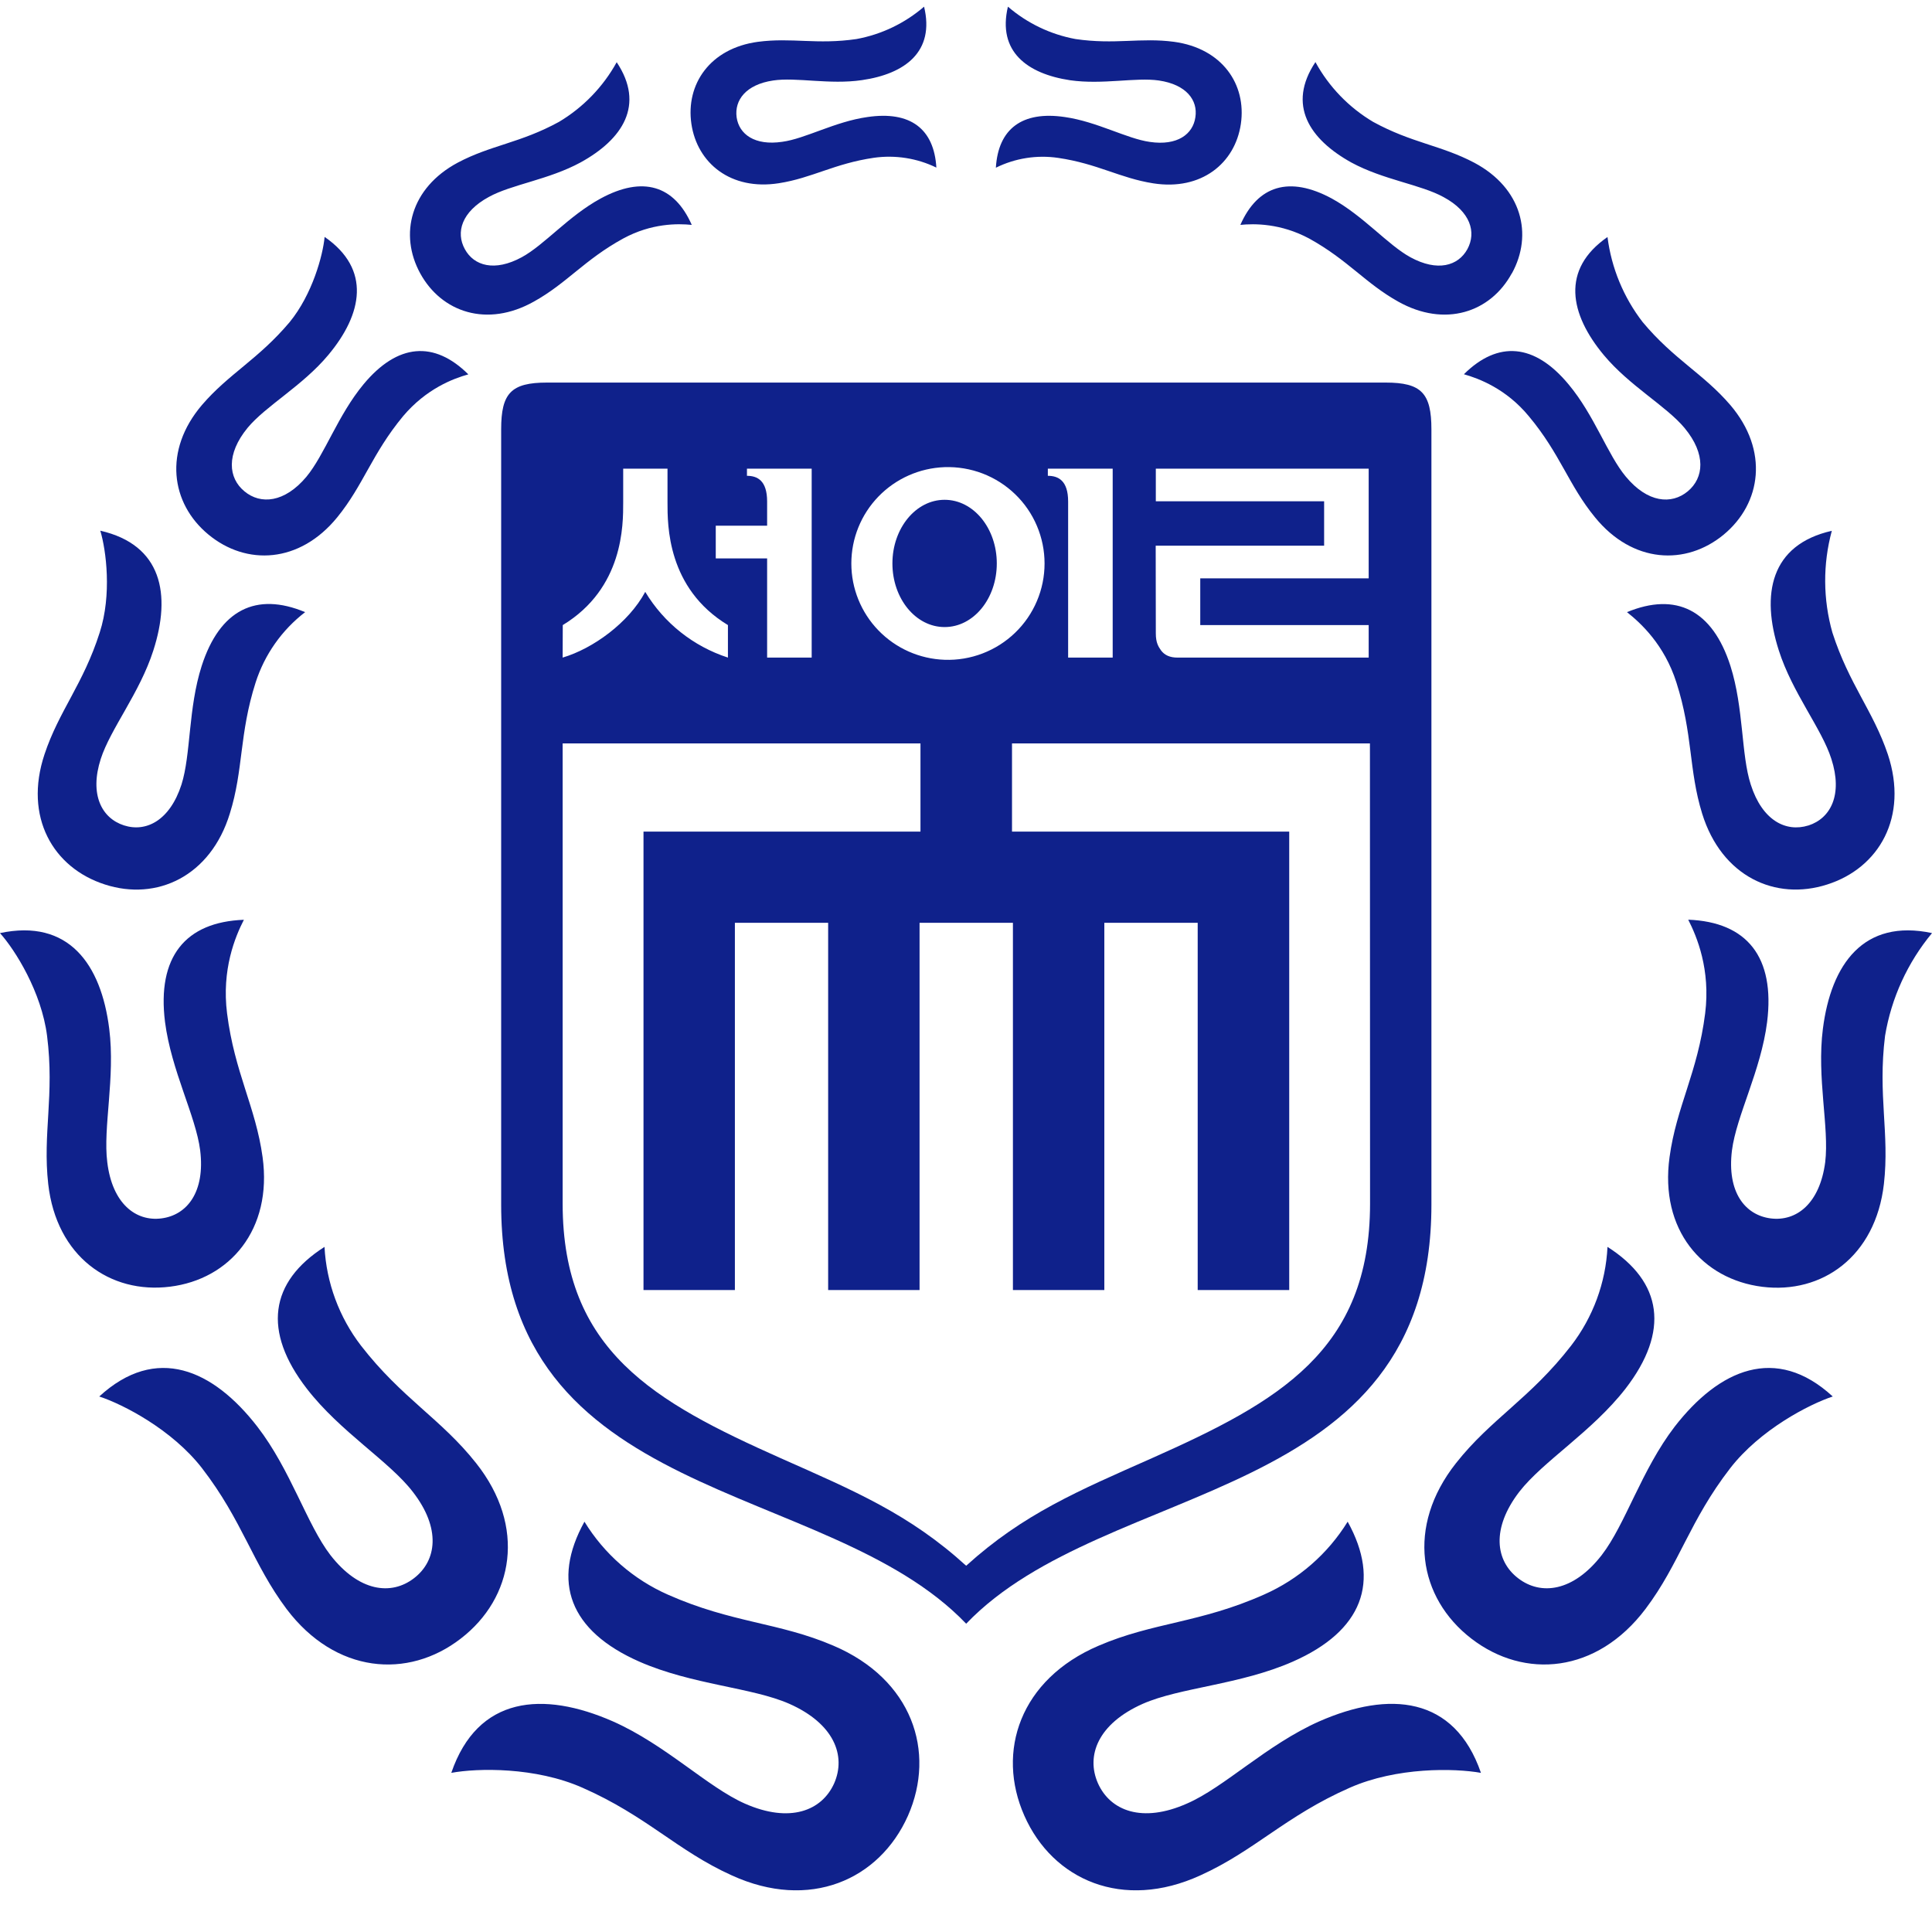 <svg width="80" height="79" viewBox="0 0 80 79" fill="none" xmlns="http://www.w3.org/2000/svg">
<g clip-path="url(#clip0_914_7012)">
<path d="M69.344 59.077C67.97 60.869 67.307 63.121 66.323 64.395C65.146 65.914 63.801 66.077 62.864 65.354C61.923 64.635 61.741 63.294 62.913 61.77C63.902 60.5 65.919 59.288 67.307 57.506C69.142 55.129 68.844 53.084 66.563 51.632C66.491 53.117 65.964 54.545 65.055 55.724C63.364 57.908 61.741 58.747 60.29 60.587C58.215 63.212 58.734 66.168 60.929 67.855C63.124 69.546 66.116 69.302 68.138 66.623C69.55 64.75 69.954 62.982 71.644 60.797C72.879 59.202 74.906 58.153 75.89 57.827C73.537 55.661 71.183 56.706 69.344 59.077ZM78.056 42.893C78.316 41.328 78.987 39.86 80.001 38.638C77.168 38.035 75.823 39.922 75.482 42.601C75.222 44.627 75.751 46.687 75.578 48.125C75.352 49.84 74.387 50.587 73.32 50.453C72.254 50.314 71.505 49.361 71.716 47.641C71.899 46.204 72.917 44.335 73.172 42.323C73.508 39.63 72.341 38.178 69.906 38.083C70.266 38.787 70.833 40.148 70.607 41.963C70.295 44.426 69.416 45.825 69.132 47.919C68.719 50.918 70.482 52.973 72.975 53.285C75.443 53.592 77.662 52.034 78.008 49.03C78.248 46.922 77.749 45.36 78.056 42.893ZM74.877 34.183C73.95 34.47 72.97 33.977 72.495 32.487C72.091 31.241 72.211 29.334 71.654 27.576C70.909 25.252 69.401 24.509 67.37 25.348C67.932 25.793 68.916 26.689 69.416 28.261C70.103 30.398 69.92 31.869 70.482 33.689C71.289 36.295 73.513 37.316 75.66 36.626C77.811 35.941 79.031 33.828 78.171 31.236C77.561 29.43 76.567 28.337 75.876 26.196C75.486 24.818 75.477 23.361 75.852 21.98C73.306 22.555 72.912 24.615 73.657 26.934C74.219 28.692 75.434 30.172 75.832 31.423C76.313 32.908 75.804 33.886 74.882 34.183M60.617 15.497C61.241 15.675 62.365 16.096 63.306 17.236C64.608 18.794 64.954 20.092 66.044 21.419C67.6 23.335 69.81 23.431 71.375 22.138C72.941 20.839 73.249 18.65 71.649 16.772C70.53 15.469 69.315 14.889 68.018 13.336C67.228 12.312 66.726 11.097 66.563 9.815C64.627 11.156 64.997 13.006 66.409 14.702C67.475 15.981 68.993 16.81 69.752 17.72C70.655 18.808 70.554 19.79 69.886 20.346C69.214 20.902 68.225 20.825 67.322 19.737C66.563 18.827 66.02 17.193 64.949 15.914C63.542 14.218 62.029 14.098 60.617 15.497ZM62.605 11.319C63.489 9.71 63.018 7.788 61.049 6.739C59.67 6.011 58.465 5.925 56.861 5.048C55.855 4.451 55.029 3.596 54.469 2.571C53.288 4.344 54.219 5.766 55.958 6.73C57.283 7.448 58.83 7.64 59.776 8.162C60.895 8.766 61.14 9.619 60.761 10.318C60.377 11.013 59.522 11.262 58.403 10.653C57.466 10.141 56.462 8.943 55.146 8.22C53.398 7.276 52.082 7.673 51.361 9.312C51.943 9.254 53.028 9.245 54.21 9.877C55.814 10.764 56.539 11.731 57.894 12.488C59.834 13.576 61.721 12.934 62.6 11.319M47.615 5.877C46.655 5.743 45.43 5.038 44.095 4.847C42.318 4.583 41.333 5.34 41.237 6.945C42.035 6.55 42.935 6.408 43.816 6.538C45.449 6.777 46.376 7.376 47.755 7.592C49.743 7.903 51.141 6.763 51.381 5.134C51.621 3.491 50.607 2.005 48.619 1.732C47.231 1.546 46.174 1.857 44.536 1.617C43.5 1.426 42.534 0.963 41.736 0.276C41.294 2.135 42.534 3.055 44.311 3.323C45.656 3.515 47.029 3.194 47.985 3.333C49.123 3.5 49.608 4.147 49.498 4.856C49.397 5.556 48.754 6.044 47.615 5.877ZM54.627 71.28C52.447 72.248 50.699 74.011 49.152 74.682C47.298 75.506 45.973 74.984 45.464 73.844C44.959 72.703 45.463 71.376 47.322 70.552C48.869 69.872 51.347 69.766 53.528 68.808C56.424 67.534 57.178 65.493 55.804 63.011C54.982 64.343 53.775 65.395 52.341 66.029C49.681 67.213 47.754 67.174 45.492 68.147C42.241 69.536 41.237 72.531 42.418 75.19C43.595 77.849 46.491 79.128 49.704 77.657C51.952 76.641 53.23 75.199 55.886 74.03C57.836 73.168 60.228 73.216 61.323 73.412C60.223 70.221 57.514 70.011 54.627 71.28ZM34.513 68.147C32.251 67.174 30.32 67.213 27.659 66.034C26.225 65.401 25.018 64.346 24.201 63.011C22.827 65.493 23.581 67.534 26.477 68.808C28.663 69.766 31.136 69.872 32.683 70.552C34.542 71.376 35.041 72.703 34.542 73.844C34.032 74.984 32.707 75.506 30.848 74.687C29.302 74.006 27.563 72.248 25.378 71.28C22.486 70.011 19.777 70.226 18.687 73.412C19.773 73.211 22.174 73.163 24.124 74.03C26.78 75.199 28.048 76.641 30.301 77.657C33.519 79.128 36.41 77.849 37.596 75.19C38.768 72.531 37.769 69.536 34.513 68.147ZM14.95 55.724C14.043 54.544 13.515 53.117 13.437 51.632C11.161 53.084 10.868 55.129 12.703 57.501C14.086 59.293 16.113 60.5 17.093 61.775C18.269 63.289 18.087 64.63 17.14 65.354C16.199 66.077 14.864 65.914 13.682 64.395C12.703 63.121 12.04 60.869 10.657 59.077C8.822 56.706 6.468 55.661 4.11 57.827C5.104 58.153 7.131 59.202 8.366 60.797C10.047 62.977 10.46 64.75 11.867 66.628C13.889 69.302 16.886 69.546 19.076 67.855C21.271 66.168 21.799 63.217 19.715 60.587C18.264 58.752 16.641 57.904 14.95 55.724ZM7.04 53.28C9.513 52.973 11.286 50.918 10.873 47.914C10.585 45.825 9.715 44.426 9.403 41.968C9.172 40.148 9.739 38.787 10.099 38.087C7.669 38.178 6.497 39.63 6.833 42.318C7.093 44.335 8.106 46.204 8.289 47.636C8.5 49.361 7.746 50.319 6.68 50.453C5.623 50.587 4.648 49.84 4.442 48.125C4.259 46.687 4.778 44.627 4.523 42.601C4.187 39.918 2.837 38.035 -0.001 38.638C0.633 39.343 1.718 41.082 1.949 42.893C2.261 45.365 1.761 46.927 1.997 49.03C2.338 52.034 4.557 53.591 7.04 53.28ZM4.345 36.626C6.488 37.321 8.721 36.291 9.518 33.684C10.085 31.873 9.902 30.393 10.585 28.261C10.956 27.105 11.671 26.089 12.635 25.348C10.604 24.5 9.1 25.252 8.351 27.576C7.789 29.329 7.909 31.241 7.515 32.487C7.035 33.972 6.055 34.475 5.133 34.178C4.211 33.881 3.697 32.899 4.173 31.423C4.576 30.177 5.786 28.692 6.348 26.939C7.098 24.615 6.709 22.559 4.153 21.975C4.398 22.789 4.634 24.629 4.129 26.191C3.447 28.333 2.443 29.43 1.843 31.236C0.979 33.828 2.194 35.936 4.345 36.626ZM13.966 21.419C15.051 20.087 15.397 18.798 16.689 17.236C17.65 16.096 18.769 15.675 19.393 15.502C17.976 14.098 16.463 14.218 15.056 15.909C13.99 17.193 13.442 18.832 12.688 19.742C11.785 20.82 10.791 20.902 10.123 20.346C9.451 19.795 9.355 18.808 10.253 17.715C11.007 16.805 12.53 15.976 13.596 14.697C15.008 13.006 15.383 11.152 13.442 9.81C13.37 10.577 12.933 12.191 11.992 13.341C10.69 14.884 9.475 15.473 8.361 16.772C6.761 18.65 7.064 20.844 8.634 22.138C10.2 23.431 12.405 23.335 13.966 21.419ZM28.644 9.312C27.923 7.673 26.612 7.271 24.864 8.224C23.543 8.943 22.544 10.141 21.602 10.653C20.479 11.262 19.624 11.008 19.249 10.318C18.865 9.623 19.11 8.771 20.238 8.157C21.17 7.64 22.721 7.443 24.042 6.725C25.786 5.766 26.713 4.344 25.536 2.576C24.973 3.597 24.147 4.45 23.144 5.048C21.54 5.925 20.33 6.006 18.956 6.734C16.992 7.784 16.521 9.714 17.4 11.319C18.284 12.934 20.171 13.576 22.107 12.488C23.471 11.731 24.196 10.759 25.805 9.877C26.977 9.24 28.062 9.254 28.639 9.312M35.915 4.847C34.566 5.038 33.35 5.743 32.39 5.872C31.252 6.04 30.603 5.56 30.502 4.856C30.406 4.147 30.887 3.5 32.015 3.333C32.976 3.189 34.349 3.515 35.69 3.318C37.476 3.06 38.715 2.14 38.264 0.276C37.467 0.963 36.5 1.427 35.464 1.617C33.826 1.857 32.784 1.546 31.381 1.732C29.398 2.001 28.389 3.491 28.629 5.129C28.869 6.758 30.262 7.899 32.251 7.587C33.629 7.372 34.546 6.773 36.189 6.533C37.072 6.409 37.972 6.55 38.773 6.94C38.677 5.335 37.697 4.583 35.915 4.847ZM39.114 25.966C40.315 25.966 41.275 24.787 41.275 23.331C41.275 21.879 40.315 20.696 39.114 20.696C37.918 20.696 36.953 21.879 36.953 23.331C36.953 24.787 37.918 25.966 39.114 25.966Z" fill="#0F218B"/>
<path d="M56.731 49.84C56.731 55.934 52.937 58.047 47.702 60.38C44.642 61.736 42.37 62.694 40.007 64.836C37.654 62.694 35.377 61.736 32.323 60.38C27.092 58.047 23.298 55.934 23.298 49.84V30.785H56.726L56.731 49.84ZM23.303 25.884C25.824 24.351 25.805 21.73 25.805 20.81V19.406H27.64V20.81C27.64 21.73 27.62 24.356 30.142 25.884V27.23C28.709 26.764 27.493 25.798 26.718 24.509C26.031 25.788 24.556 26.857 23.298 27.23L23.303 25.884ZM29.638 21.768H31.765V20.767C31.765 19.89 31.352 19.703 30.93 19.703V19.406H33.61V27.23H31.765V23.124H29.638V21.768ZM39.114 19.344C39.651 19.326 40.186 19.415 40.687 19.607C41.188 19.799 41.646 20.09 42.032 20.462C42.419 20.834 42.726 21.28 42.935 21.773C43.145 22.267 43.253 22.797 43.253 23.333C43.253 23.869 43.145 24.399 42.935 24.892C42.726 25.385 42.419 25.831 42.032 26.203C41.646 26.575 41.188 26.866 40.687 27.058C40.186 27.25 39.651 27.34 39.114 27.321C38.078 27.285 37.096 26.85 36.375 26.105C35.654 25.361 35.252 24.367 35.252 23.333C35.252 22.298 35.654 21.304 36.375 20.56C37.096 19.816 38.078 19.38 39.114 19.344ZM43.389 19.406H46.074V27.23H44.229V20.767C44.229 19.89 43.811 19.703 43.389 19.703V19.406ZM47.855 22.597H54.829V20.758H47.86V19.406H56.674V23.948H49.7V25.884H56.674V27.23H48.754C48.451 27.23 48.225 27.134 48.076 26.933C47.971 26.78 47.86 26.622 47.86 26.229L47.855 22.597ZM57.38 15.842H22.649C21.161 15.842 20.752 16.283 20.752 17.777V49.878C20.752 62.397 34.191 61.156 40.007 67.236C45.833 61.156 59.272 62.397 59.272 49.883V17.782C59.272 16.283 58.859 15.842 57.38 15.842Z" fill="#0F218B"/>
<path d="M41.905 34.436V29.875H38.115V34.436H26.646V53.419H30.43V38.212H34.292V53.419H38.077V38.212H41.943V53.419H45.728V38.212H49.594V53.419H53.384V34.436H41.905Z" fill="#0F218B"/>
</g>
<defs>
<clipPath id="clip0_914_7012">
<rect width="80" height="78" fill="white" transform="translate(0 0.275)"/>
</clipPath>
</defs>
</svg>
